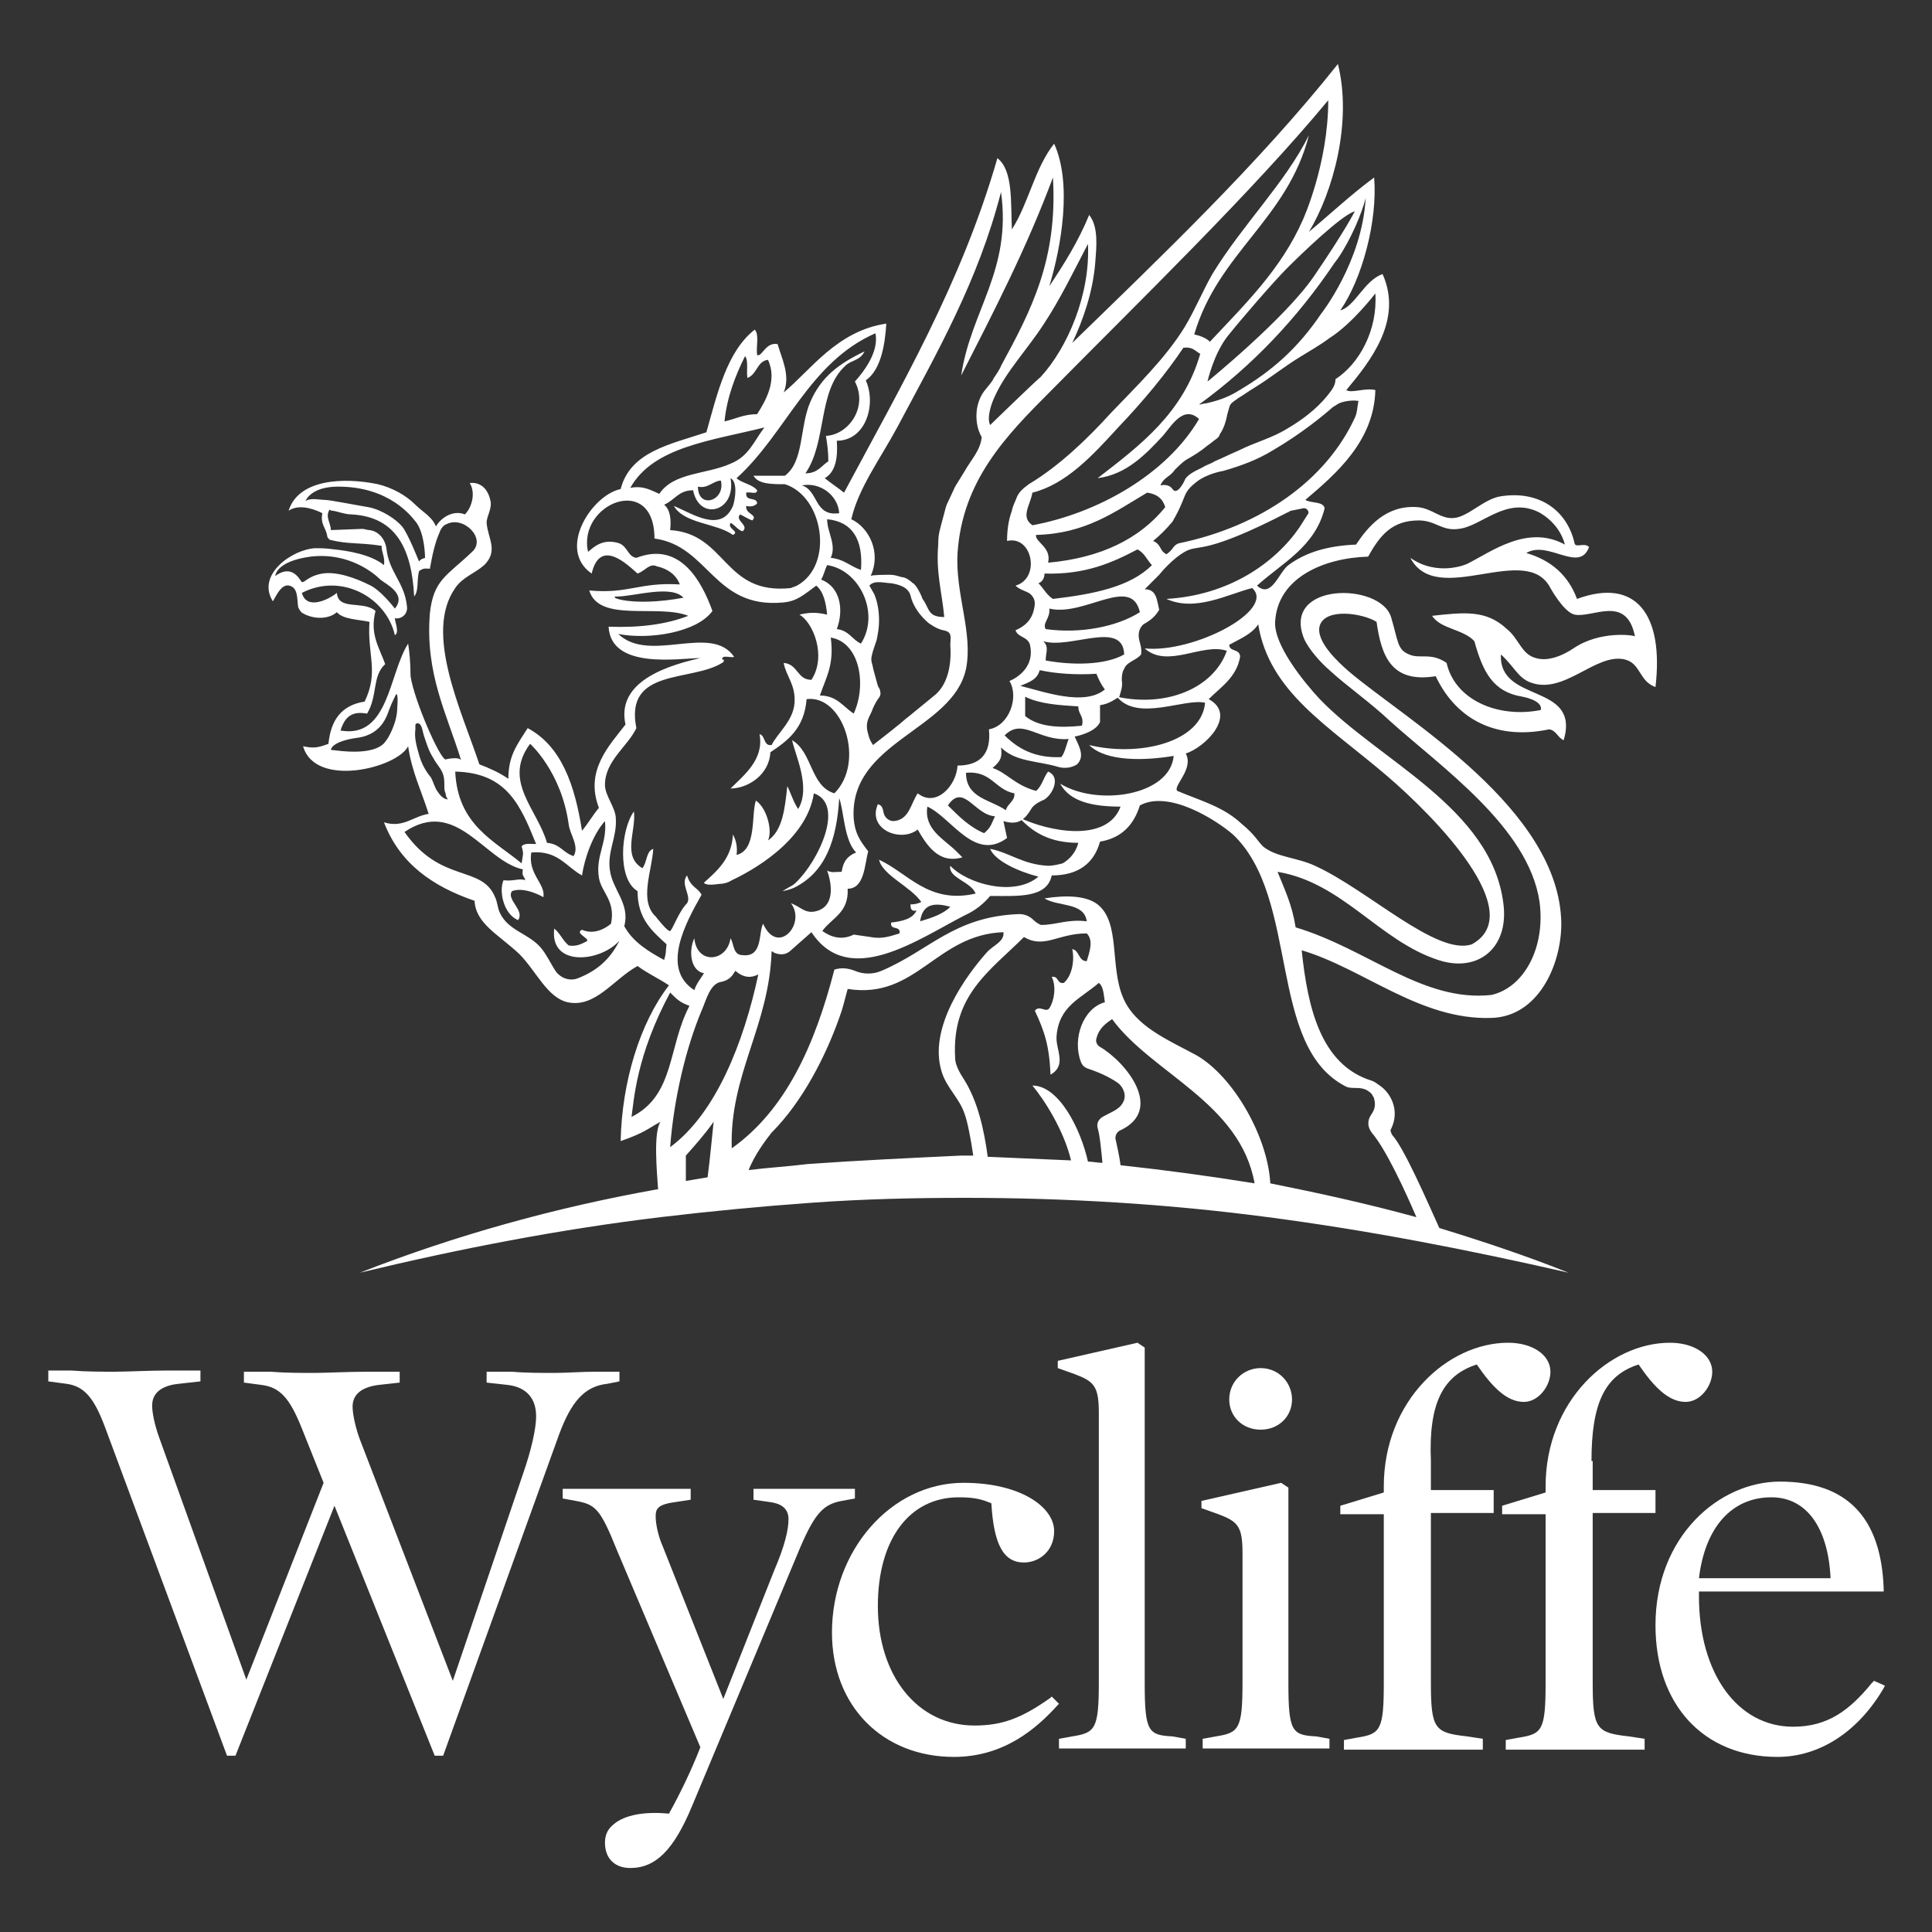 <?xml version="1.0" encoding="utf-8"?>
<!-- Generator: Adobe Illustrator 28.0.0, SVG Export Plug-In . SVG Version: 6.00 Build 0)  -->
<svg version="1.1" id="Layer_1" xmlns="http://www.w3.org/2000/svg" xmlns:xlink="http://www.w3.org/1999/xlink" x="0px" y="0px"
	 viewBox="0 0 160 160" style="enable-background:new 0 0 160 160;" xml:space="preserve">
<rect x="0" y="0" width="160" height="160" fill="#333333" stroke="none"/>
<style type="text/css">
	.st0{fill:#FFFFFF;}
</style>
<g>
	<path class="st0" d="M130.6,49.6c-0.7-1.9-2.1-3.2-4.2-3.8c1.8-1.1,4.4,1.7,5.2-0.5c-0.4-0.4-1.1,0.1-1.2-0.3
		c-0.6-2.7-2.9-4.4-6.1-3.9c-1.4,0.2-2.7,1.7-3.9,1.8c-1.1,0.1-1.8-0.8-3-0.9c-2.6-0.2-4.1,1.6-5.1,3.1c-2.3,0.1-4.1,0.6-5.6,1.7
		c-0.8,0.6-1.4,2.8-2.6,1.7c2.1-1.9,4.8-3.2,5.6-6.4c-0.1-0.6-1.1-0.4-1.6-0.7c2.6-2.2,5.7-4.9,5.8-9.1c-0.9-0.2-2,0.3-2.4,0
		c2-2.4,4.7-5.8,3-9.6c-1.5,0.5-2.3,2.7-3.5,3c1.8-2.6,3.1-7.4,2.8-11c-1.9,1.4-3.6,3-5.4,4.5c2-3.3,3.6-9.1,2.4-13.9
		c-6.6,8.3-14.7,16-22,23.1c0.9-1.9,1.7-4.2,1.9-6.6c0.1-1.3,0.3-3-0.5-4c-0.9,2.2-2.1,4.1-3.3,5.9c1-3.3,1.9-8.5,0.4-11.8
		c-1.6,2-2.1,4.9-3.5,7.1c-0.1-2.3,0.1-4.9-1.2-5.9C79.6,23.5,74.6,32,69.9,40.8c-0.5-0.4-1.1-0.8-1.6-1.2c0.9-0.5,1.1-1.7,1-3.1
		c2.4,0,3.3-3,2.4-5c1.3-0.9,1.6-3.1,1.7-4.7c-4.1,0.6-6.3,3.9-8.5,5.7c0.6-1.4-0.2-2.9-0.5-4c-1-0.2-1.3,1.1-1.7,0.9
		c-0.1-0.7,0.2-1.7-0.2-2.1c-2.3,1.8-3.1,5.3-4,8.5c-3,1-6.3,1.6-7.1,4.7c-2.4,0.5-5.3,5-2.4,7c0.7-3,3-0.7,3.8,0
		c0.5-0.2,0.6-0.4,1-0.6c0.2-0.1,0.4-0.1,0.6,0c0.9,0.2,1.6,0.7,1.9,1.5c-3.4-0.2-4.2,0.8-7.5,0.5c0.8,2.7,5.7,1.1,8.2,2.1
		c-1.8,0.7-4,1-6.6,0.9c0.2,3.6,5.9,2.6,7.6,2.6c-3.6,0.8-6.9,2.3-6.2,5.5c-1.3,1.7-3.4,3.8-2.2,6.9c-0.5,0.6-0.9,1.3-1.4,1.9
		c-0.6-3.8-1.7-7-4.5-8.5c-0.9,1.4-1.6,2.3-1.6,4.2c-0.7-0.5-1.6-0.9-2.4-1.2c-1.5-4.5-4.6-10.9-2-14.6c0.6-0.9,1.6-1.2,2.4-1.9
		c1.2-1.2,0.3-2.2,0.2-3.5c0-0.6,0.5-1.2,0.3-1.9c-0.2-0.9-0.8-1.5-1.7-1.4c0.5,0.8,0.2,2-0.4,2.6c-1-0.4-2,0.3-2.4,1
		c-0.3-0.8-1.1-1.2-1.7-1.8c-0.8-0.8-1.9-1.4-3.1-1.7c-2.9-0.6-6.6-0.4-7.4,2.2c0.7-0.5,1.8-0.3,2.8,0.2c-0.2,0.9,0.3,1.2,0.4,1.9
		c0,0.1,0.1,0.2,0.2,0.3c1.6,0.4,2.3,0.2,4.3,0.5c0,0.6,0.3,0.9,0.2,1.6c-1.1-0.9-3.1-1.2-4.1-1.3c-0.7-0.1-1.2-0.1-1.6-0.1
		c-1.9,0.1-4.9,2.2-3.5,4.4c0.3-0.5,0.8-1.7,1.6-1.2c0.5,0.3,0.4,1.2,0.5,1.7c0.1,0.2,0.2,0.4,0.4,0.5c0.9,0.5,2.1,0.5,2.8-0.1
		c0.5,0.6,1.8,0.6,2.7,0.8c-0.2,2.7,0.8,4.1-0.4,6.6c-1.9,0.3-2.8,1.5-3,3.5c-0.8,0.3-1.2,0.4-2.1,0.2c1,3.5,7.8,1.8,8.7,0
		c0.3,2.1,1.1,3.7,1.7,5.6c-1.3,0.2-2.1,1.2-3.7,0.7c1.3,3.4,4,5.3,7.5,6.5c0.1,1.9,2,2.8,3.7,4.4c1.4,1.4,2.3,3.6,4,4
		c2.3,0.5,3.8-1.9,5.8-3c0.8,0.6,1.7,1,2.6,1.6c-2.4,3.1-3.9,8-4,12.9c2-0.7,2.2-1,3.3-1.6c-0.6,0.9-0.3,4.1-0.2,5.6
		c0,0-0.1,0-0.1,0c-8.4,1.5-16.7,3.8-24.6,6.9c8.3-2,16.6-3.6,24.9-4.6c4.2-0.5,8.4-0.9,12.6-1.2c4.2-0.3,8.4-0.4,12.6-0.4
		c8.4,0,16.8,0.5,25.1,1.6c8.4,1.1,16.6,2.7,24.9,4.6c-3.5-1.4-7.1-2.6-10.7-3.7c-1-2.2-2.9-6.6-3.9-7.7c-0.1-0.2-0.2-0.4-0.1-0.5
		c0.7-1.4,0.1-2.8-0.8-3.5c-0.3-0.2-0.5-0.4-0.8-0.5c-4.2-1.3-5.3-6-5.8-10.8c5.1,1.5,9.8,5.8,15.7,5.6c3.9-0.1,5.8-4.4,5.8-7.8
		c-0.1-9.5-12.9-16.9-17.6-20.9c-0.8-0.7-2.8-2.5-2.4-3.8c0.5-1.5,3.6-1,4.7-0.3c0.4,2.8,1.2,5.1,4.9,4.5c1.5,3.2,4.6,5.4,9.4,4.4
		c0.6,0.1,0.7,0.7,1.2,0.9c1.4-4.8-5.4-3-5.2-7.1c1.1,1,1.4,1.9,2.4,2.3c2.8,1.1,5.4-2.4,7.8-1.9c1.4,0.3,1.2,1.8,2.6,2.3
		C137.8,50.9,135.5,47.8,130.6,49.6 M114.8,64.2c4.1,3.5,11.8,11.4,7.1,14c-2.9,1-8.6-4.5-13-6.5c-1.5-0.7-3.2-0.7-4.3-1.6
		c-0.5-0.5-0.6-0.9-1.8-1.9c-1.5-1.4-3.4-1.9-5.3-2.7c-0.4-0.4,1.4-1.8,0.7-3.1c1.6-0.5,4.3-3.2,1.9-4.5c1-1,2.3-1.8,2.6-3.5
		c0-0.7-0.9-0.4-0.9-1c0.9-0.5,1.9-0.9,2.4-1.7C105.1,57.3,110,60.1,114.8,64.2 M112.5,33.2L112.5,33.2c-0.1,0.5-0.1,1-0.3,1.4
		c-2.4,5.2-7.8,9-14.6,10.4c-0.5,0.2-0.4,0.5-1,0.9c-0.6-0.3-0.4-0.8-1.1-1.1c0.6-0.5,1.1-1,1.6-1.6c0.4-0.7,0.5-0.9,0.8-1.6
		c0.3-0.7,0.3-1,1.2-1.7c0.9-0.7,2.2-0.9,2.2-0.9c1.4-0.4,2.8-0.9,4.1-1.7c2.4-1.4,4.2-2.9,5-3.6c0.2-0.1,0.3-0.2,0.5-0.3
		C111.1,33.3,111.8,33.1,112.5,33.2 M84.9,59.3l0-1.6c1.2,0.6,2.8,0.7,4.4,0.8c0,0.7,0.5,0.8,0.3,1.6C87.7,60.3,86,60.2,84.9,59.3
		 M88.5,61.2c-0.2,0.5-0.3,1.1-0.6,1.5c-2.2,0.1-3.6-0.7-4.7-1.8C84.7,59.4,86,61.4,88.5,61.2 M84.5,56.8c0.7-0.3,1.4-0.5,1.6-1.3
		c1.4,0.3,3,0.4,4.7,0.3c0.2,0.5,0.4,0.9,0.7,1.3C89.8,58.5,86.5,57.3,84.5,56.8 M96.3,36.1c0.7-0.8,1.7-2.6,3-1.4
		c-2.7,4.6-8.4,7.8-13.8,8.8c-1-0.7-0.2-1.6,0-2.7c2.8-0.7,5-3.1,7.1-5.4c2.1-2.2,4-4.5,5.4-6.6c0.8-0.1,1,0.3,1.4,0.5
		c-1.4,4.9-5,7.6-8.5,10.3C93.3,39.3,94.9,37.6,96.3,36.1 M86.6,54.7c0-0.7,0.3-1.1-0.2-1.6c2.2,0.7,6.6-1.8,6.7,1.1
		C91.5,55.1,88.8,55.1,86.6,54.7 M86.6,52.1c-0.3-0.5,0.4-0.9,0.3-1.7c2.9,0.7,6.8-2.8,7.5,0.3C92.5,51.9,89.5,52.5,86.6,52.1
		 M87.2,49.6c-0.5-0.3-0.8-0.9-1.2-1.3c0.3-0.1,0.5-0.4,0.5-0.8c3.4,0.1,5.6-0.9,7.7-2c0.6,0.3,0.8,0.9,1.2,1.3
		C93.6,48.6,90.6,49.2,87.2,49.6 M86.8,46.6c0.3-1.3-1.1-1.7-1-2.3c4.1-0.1,6.5-1.9,9.2-3.5c0.8,0.1,1.3,0.5,1.5,1.2
		C94.4,44.6,91.2,46.2,86.8,46.6 M113.9,24.3c0.2,3-1.3,5.8-3.3,7.1c0,0.6-0.4,1-0.7,1.4c-0.9,1.1-2.1,2-3.3,2.7
		c-1.3,0.8-2.6,1.1-4,1.8c-0.7,0.3-1.3,0.6-2,0.9c-0.3,0.2-0.7,0.3-1,0.5c-0.2,0.1-0.4,0.2-0.6,0.3c0,0-0.8,0.4-0.9,0.8
		c0,0-0.6,1.3-1,0.7c-0.2-0.3-0.6-0.4-1-0.3c0.3-0.7,0.8-0.7,1.2-1.3c0.2-0.2,0.6-0.6,0.9-0.8c0.7-0.4,1.2-0.7,1.8-1.2
		c0.3-0.2,0.5-0.4,0.8-0.6c0.1-0.1,0.2-0.2,0.2-0.3c0.2-0.3,0.4-0.7,0.5-1.1c0.1-0.3,0.1-0.5,0.2-0.8c0.1-0.3,0.1-0.6,0.4-0.8
		c0.1-0.1,0.3-0.2,0.4-0.3c0.5-0.3,0.9-0.6,1.4-0.9c1.3-0.8,2.4-1.7,3.7-2.5c0.8-0.5,1.7-1,2.5-1.6C112,26.8,113.9,24.3,113.9,24.3
		 M109.4,26c-1.9,2.8-4,4.7-6.9,6.4c-0.8,0.5-1.7,0.8-2.6,1c-0.2,0-0.4,0.1-0.6,0.1c4.4-3.2,8.1-7.1,11.2-11.7l0.3-0.4
		c1.1-1.6,2-3.8,2.3-5C112.8,21.7,109.4,26,109.4,26 M112.2,17.5c0,0-0.8,1.6-3.4,5.4c-2.4,3.5-8.8,8.7-8.8,8.7s0.5-2.3,1.7-3.8
		c1.2-1.5,3.8-4.5,4.9-5.6C107.7,21.1,111.1,17.8,112.2,17.5 M110,8.3c0,5.3-2.1,9.9-2.1,9.9c-1.8,4.1-4.8,7-7.7,10.1
		c-0.3-0.3-0.8-0.5-1.3-0.6c2-6.8,7.7-9.5,9.5-16.5c-2,4-5.5,7.4-8,11.5c-0.8,1.4-1.4,2.9-2.3,4.4c-1.6,2.6-4,4.9-6.1,7.1
		c-2,2.2-4.3,4.4-6.8,5.9c-0.4,0.3-0.8,0.6-1,1.1c-0.1,0.3-0.3,0.6-0.4,1.1c-0.3,0.8-0.4,1.7-0.4,2.5v0c2.1-0.5,2.8,3.1,0.7,3.7
		c0.3,0.3,0.7,0.4,1.1,0.6c0.3,0.2,0.5,0.5,0.5,0.9c-0.1,1.2-0.7,1.8-1.6,2.2c0.2,0.6,1,0.5,1.2,1.2c0.4,1.8-1,2.7-1.7,3
		c0.8,1.3,0,3.7-1.7,4c0.2,2-0.7,3-2.6,3c-0.1,1.7-1.8,3.5-3.3,2.3c-0.6,0.9-0.7,2.2-2,2.3c-0.4,0-0.7-0.3-0.8-0.6
		c-0.1-0.4-0.1-0.7-0.5-0.8c-0.9,2.1,1.9,3.2,3.3,2.1c0.7,1.2,1.7,2.9,3.7,2.3l-0.5-0.5c-1-1-2.7-1.8-2.4-3.7c2,0.9,3.9,4.6,6.6,2.6
		l-0.3-1.4c1.3,0.4,1.8-0.2,2.3-1c0.2-0.4,0.9-0.7,0.9-0.7c0.7-0.2,1.7-1.9,0.5-2.4c-0.4,0.5-0.5,1.2-1,1.6C84,65,83.4,64,82.2,63.6
		c0.7-0.6,0.8-0.9,0.7-1.7c1.2,1.2,3,1.1,4.7,1.6c0,0,0.8,0.3,1.6-0.2c0.7-0.7,0.1-1.6-0.2-2.3c0,0,1.7-0.3,2.1-1.2l0-1.4
		c0.7-0.1,1.1-0.4,1.6-0.7c0.1-0.4,0.3-0.8,0.2-1.4c0-0.7,0.2-0.9,0.2-0.9c0.2-0.6,1-0.7,1.4-1.2c0.1-0.7-0.2-1-0.2-1.6
		c0-0.6,0.4-0.9,0.4-0.9c0.7-0.4,1-0.7,1.3-1.2c-0.2-0.8-0.2-1.7-1.2-1.7l1.2-1.2c0,0,1.1-1.4,2.3-2c1.1-0.5,1.6,0.3,8.4-3.2
		c0.1,0,0.1-0.1,0.2-0.1l1-0.2c0.3-0.1,0.6,0.3,0.4,0.5l-0.7,1.1c-2,2.9-5.8,5.6-11,5.9c2.4,1.1,5.1-0.4,7.1-0.9
		c2,1.8-4.8,5.4-8.9,5c1.9,1.7,4.8-0.5,6.8,0.2c-1.1,3.1-5,4.7-9.1,3.8c1.7,2.1,5.6,0.1,7.3,0.5c-0.3,3.3-5.5,4.5-9.6,3.5
		c1.4,1.4,4.6,1.3,7,0.9c-0.3,3.3-6.3,4.2-9.4,2.3c0.8,1.5,2.7,1.9,5,1.9c-1.1,3-5.9,2.1-8.4,0.9c1.1,1.2,2.5,2.1,4.9,2.1
		C89,71,88,71.5,88,71.5c-0.4,0.1-0.8,0.2-1.2,0.2c-2.1-0.1-3.2-1.1-4.8-1.4c0.4,1,2.4,1.9,4,2.3c-2,1.7-5.9,0.6-7.3-0.9
		c-0.2,1,1.7,1.3,2.1,2.3c-3.9,0.9-5.6-1.7-8-2.8c0.3,1.3,2.6,2.2,3.5,3.5c-0.2,0.1-0.5,0.2-0.9,0.2c0,0.4,0.1,0.6,0.5,0.5
		c-0.3,0.7-1.2,0.9-2.1,1c-0.1,0.7,0.8,0.2,0.7,0.9c-0.7,0.2-1.4,0.5-2.4,0.3l-1.4-0.2c-1,0.5-1.9,0.2-2.6-0.3
		c0.8-1.1,2.2-1.5,2.1-3.5c1.4,0,1.4-2,1.7-3.1c-0.7-0.9-1.1-1.5-1.2-2.7c-0.4-6.4,8.2-7.3,9.3-12.4c0.6-3-0.9-6.2-0.7-9.6
		c0.4-6,4-9.7,7.7-13.4C94.4,24.9,103.7,15.9,110,8.3 M80,64c2.1-0.2,2.4,1.4,4,1.7c0.1,0.6-0.6,0.9-0.7,1.4C82,66.2,80,66.1,80,64
		 M82.4,67.6c-0.3,0.6-0.3,0.9-0.9,1.4c-1.2-0.5-2.1-1.4-3-2.3C79.8,64.8,80.7,67.5,82.4,67.6 M78.7,75.1c-0.6,0.6-1.5,0.9-2.5,1.2
		C76.4,74.9,77.3,74.7,78.7,75.1 M68.8,52.8c2.4,0.4,3,3.9,1.9,6.3c-0.9-0.6-1.4-1.5-2.8-1.5C68.4,56.1,69.1,55.1,68.8,52.8
		 M72.9,57.3c0-0.2-0.1-0.3-0.2-0.5c-0.1-0.4-0.2-0.7-0.3-1.1c-0.1-0.3-0.1-0.5-0.2-0.8c-0.1-0.4,0-0.6,0.1-1
		c0.1-0.3,0.2-0.6,0.3-0.9c0.1-0.5,0.2-1,0.2-1.6c0-0.7-0.1-1.5-0.4-2.2c-0.1-0.2-0.3-0.5-0.4-0.7c0.4-0.5,1.3-0.2,1.8-0.2
		c0.6,0.1,1.4,0.3,1.6,1c0.2,0.9,0.8,1.7,1.5,2.3c0.3,0.2,0.6,0.4,0.9,0.5c0.2,0.1,0.6,0.1,0.8,0.3c0.2,0.2,0.1,0.7,0.1,1
		c0.1,1.4-0.1,3.1-1.2,4.1l-2.2,1.8c-0.4,0.3-0.7,0.6-1.1,0.9c-0.1,0.1-1.9,1.5-1.9,1.5c-0.2-0.3-0.3-0.5-0.4-0.9
		c-0.3-1,0.1-1.4,0.3-1.9c0.1-0.3,0.3-0.7,0.5-1C72.7,57.9,73,57.6,72.9,57.3 M71.3,53.3c-0.7-0.3-1-1.1-2-1.2
		c0.6-1.6,0.3-3.5-1.3-4.1c0.2-0.3,0.3-0.8,0.5-1.2C71.2,47.2,72.9,50.8,71.3,53.3 M90.1,20.2c0.2,4.2-1.7,8.6-3.9,11
		c-0.7,0.6-4.2,4-4.2,4c-0.3-0.6,0.1-1.8,0.4-2.4c0.9-2,2.7-3.9,4-5.9C87.8,24.8,89,22.3,90.1,20.2 M74.3,35.4
		c3.3-6.2,6.7-12.1,8.6-19.5c0.9,6.5-2.5,9.8-3.3,15.2c2.7-5.3,5.4-10.5,7.6-16.4c0.4,6.8-1.8,11-4.3,15.6c0,0.1-0.5,0.9-0.6,1
		c-0.1,0.3-0.5,0.7-0.8,1.1c-0.3,0.4-0.5,0.9-0.6,1.5c-0.1,0.8,0,1.6,0.4,2.3c-0.1,1.1-0.9,1.9-1.4,2.8c-0.3,0.5-0.5,0.8-0.8,1.3
		c-0.2,0.4-0.5,1.1-0.7,1.5c-0.1,0.3-0.1,0.3-0.2,0.7c-0.4,1.5-0.5,1.7-0.5,2.6c-0.2,2.3,0.3,3.9,0.5,6c-1.4,0-1.2-0.7-1.8-1.5
		c-0.1-0.3-0.3-0.7-0.5-1c-0.1-0.1-0.2-0.3-0.3-0.3c-0.2-0.2-0.6-0.5-0.9-0.5c-0.4-0.1-0.6-0.2-1-0.2c-0.2,0-1.5,0-1.6,0.1
		c0.9-1.9-0.1-4-1.6-4.7C71.1,40.4,72.9,38,74.3,35.4 M71.3,47.2c-0.9-0.3-1.4-0.9-2.5-1c0.5-1.1-0.3-2.1-0.3-3.2
		C70.6,43.2,71.5,44.7,71.3,47.2 M69.5,42.5c-2.1,0.3-1.7-1.9-3.1-2.3C67.9,39.9,69.4,41,69.5,42.5 M72.5,27.6
		c0.3,1.5-0.9,3.1-1.7,4c1.1,2.1-0.5,4.4-2.4,4.5c0.1,0.6,0.2,1.3,0.2,2.1c-0.6,0.4-0.9,1-1.9,1c1.8-2.6,1-6.8,3.3-8.9
		c0.5-0.5,1.2-0.4,1.6-1.2c-2.1,1-3.6,2.1-4.5,4.2c-0.9,2.1-0.5,4.9-2.1,6.1l-2.6,0c0.4,0.7,1.5,0.7,2.6,0.7c3.2,1,4.1,6.7,1,8.4
		c-0.2,0.1-0.3,0.1-0.5,0.2c-5.6,0.6-5.3-4.5-10-4.8c0.1-0.9,0-1.7-0.5-2.1c0.9-0.4,1.2-1.2,2.4-1.2c0.5,2.6,3.6,1.8,3.1-1
		c0.6,0.3,0.4,1.7,0.2,2.3c-1,2.3-3.4,0.6-4.9,0c0.9,1.5,3.5,1.4,4.9,2.4c0.6-0.3-0.5-0.5-0.2-1c0.4,0.2,0.6,0.6,1,0.7
		c0.6-0.5-0.7-0.9-0.2-1.4c0.4,0.2,0.7,0.4,1,0.5c0.5-0.5-0.6-0.5-0.5-1.2c0.4,0.1,0.7,0,0.9-0.2c0-0.6-1-0.1-0.9-0.9
		c0.3-0.1,0.9,0.2,0.9-0.2c-0.4-0.5-1.3-0.6-1.7-1C65.1,35.9,67,30,72.5,27.6 M57.8,40.3c0.8,0.2,1.3-0.5,1.9-0.5
		C60.1,41.5,57.8,42.2,57.8,40.3 M61.7,29.5c0.3,0.3,0.1,1.3,0.2,1.8c0.8-0.3,0.8-1.4,1.7-1.5c0.8,1.7-0.2,3.4-0.9,4.5
		c-1.1,0-1.8,0.4-2.7,0.6C60.2,32.9,60.9,31.1,61.7,29.5 M63.3,35.4c-0.9,1.2-1.3,2.4-2.8,3c-2,0.9-4.7,0.7-5.9,2.5
		c-0.7-0.3-1.3-0.7-2.4-0.5C54.1,37,58.9,36.5,63.3,35.4 M51.1,49.4c1.4,0,4.5-1,5.5,0.1C52.3,50.3,50.2,49.4,51.1,49.4 M43.9,61.6
		c0,0,2.6,2.3,3.2,6.7c0.1,0.8,0.9,1.8,0.4,2.6c-0.9-0.3-1.1-1-2.2-1.1C44.5,67,41.6,64.7,43.9,61.6 M44.4,69.9
		c-0.5,0-1-0.1-1.2,0.2c0.2,0.7,0.1,0.6,0,1.4c-2.3-1.9-5.3-3.2-5.5-7.6C42,64,43.1,66.7,44.4,69.9 M26.9,41.4
		c-0.4,0-1.2-0.2-1.6,0.1c0,0,0.4-1.2,2.7-1.2c4.3,0,6.1,2.5,6.5,3c0.7,1,0.7,2.9,0.7,2.9s-0.4,0.1-0.5,0.3c0,0-0.9-2.3-1.4-2.9
		c-0.5-0.6-1.7-1.4-2.8-1.6C29.3,41.8,27.3,41.4,26.9,41.4 M22.8,47.7c0,0,0-1.2,2.9-1.6c3.3-0.4,5.4,1.5,5.8,1.9
		c0.5,0.4,2.2,1.2,1.2,2.4c0,0-1.2-1.6-2.2-2c-1-0.5-2.6-1.1-3.8-0.9c-1.2,0.2-1.5,0.8-1.7,0.7C24.9,48.2,24.3,46.6,22.8,47.7
		 M32.9,58.6c0,1.3-0.8,2.6-0.9,2.7c-0.1,0.1-0.5,1.2-3.7,0.9l-0.9-0.1c0,0,0-0.7,2.2-1c2.2-0.3,2.5-2.1,2.7-2.5
		c0.1-0.3,0.5-1.1,0.5-1.1S33,57.3,32.9,58.6 M33.8,53.3c-1.6,2.5-1.6,7.9-5.6,7.2c0.4-1.3,1.1-1.6,2.2-1.4c0.9-1.5,0.4-3.1,1.5-4.1
		c-0.5-1.4-1.3-2.5-0.8-4.4c-1-0.9-3.1,0-3.2-1.5c-0.6,0.5-2.5,1.5-2.9,0c3.3-1.7,7,0.4,7.7,3.5c0.4-0.2,0-1.1,0-1.4
		c0.6,0.1,1.1-0.4,1-1c-0.2-2-1.5-2.8-1.7-4.8c-0.1-0.7-0.6-1.4-1.4-1.5c-0.2,0-0.4-0.1-0.6-0.1l-2.6,0.1c0-0.6-0.5-1.1-0.1-1.7
		c0.1,0.1,0.2,0.1,0.3,0.1c0.5,0.1,1,0.3,1.5,0.3c3.8,0.2,5,3,5.2,6.8c0.4-0.5,0.2-1.3,0.4-2.1c0.4-0.3,0.6-0.2,0.9-0.2
		c0.2-1.1,0.4-2.1,0.8-3c0.1-0.3,0.3-0.6,0.6-0.7c1.4-0.7,3.3,1.2,2.1,2.3c-2.1,2-3.2,2.3-3.5,5.1c-0.4,5,1.4,8.3,2.6,12.2
		c-0.1-0.4-1.4-0.1-1.3-0.1c-0.5-0.1-2.6-4.9-2.9-6.9C34,54.9,33.9,53.9,33.8,53.3 M34.7,62.5c-0.2-0.7-0.4-1.4-0.3-2.1
		c0-0.1,0-0.2,0-0.3c0-0.1,0-0.1,0.1-0.2c0,0,0,0,0.1,0c0.1,0,0.2,0.1,0.2,0.1c0.2,0.3,0.2,0.6,0.3,0.9c0.2,0.6,0.4,1.3,0.8,1.9
		c0.2,0.4,0.5,0.7,0.7,1.1c0.2,0.4,0.2,0.8,0.2,1.2c0,0.2,0,0.4,0.1,0.6c0,0.2,0.1,0.4,0.2,0.5c-0.4,0-0.7-0.4-0.9-0.7
		c-0.2-0.3-0.3-0.7-0.5-1.1C35.2,63.8,34.9,63.2,34.7,62.5 M47.9,81c-0.7,0.3-1.5,0-1.9-0.6c-0.4-0.6-0.7-1.3-1.2-1.9
		c-1-1.2-2.7-1.4-3.4-2.9c-0.2-0.4-0.2-0.9-0.4-1.3c-1.1-2.7-4.5-1.1-7.5-5.4c4.3-2.9,6.6,2.4,9.8,3.1c-0.1,0.6,0.1,0.5,0.2,0.9
		c-0.5-0.2-0.9,0.1-1.8,0c-0.4,0.9,0,2.8,1.2,3.3c0.6-0.8-1-1.7-0.5-2.4c0.8-0.3,1.9,0.1,2.6,0.5c0.2-1.1-1.3-1.9-1-3.7
		c2.2-0.2,2.9,1.2,4.2,1.9c0.2-1.4,0.9-3.4,1.9-4.5c0.2,1.8-0.8,2.9-0.5,4.7c0.2,1.2,1.4,1.9,1,3.8c-0.6,0.5-1.5,0.9-2.4,0.5
		c-0.7,0.3,0.9,0.8,0.3,1c-0.4,0.2-0.8,0.4-1.4,0.3c-0.5-0.4-0.7-1-1.2-1.4c-0.4,3.2,3.8,2.8,5.4,1C50.5,79.5,49.4,80.4,47.9,81
		 M55,79.5c-1.3-0.7-2.6-1.5-3.3-2.8c0.5-1.9-1-3-1.2-4.7c-0.2-1.5,0.6-2.7,0.5-4.2c0-0.9-0.9-1.9-0.9-2.8c0-2,1.9-3.2,2.6-4.7
		c-1-5,4.5-3.8,7.1-5.4c0.2-0.1,0.2-0.3,0-0.3c0-0.4,0.7-0.1,1-0.2c-1.9-2.8-7,0.6-9.6-1.9c2.5,0.5,6.5-0.1,7.8-1.9
		c-0.9-2.5-2.7-5.8-6.3-4.4c-0.7-0.1-0.7-0.9-1.4-1.2c-1.5-0.5-2.3,0.5-2.6,0.7c-0.9-4,5.5-6.6,5.5-1.1c4.5,0.6,4.9,5.8,10.6,5.3
		c1.2-0.1,1.7-0.6,2.8-1.4c0.6,0.5,0.8,1.4,0.9,2.4c-0.9-0.2-1.4-0.2-2.3,0c1.1,0.6,2.3,3.4,1,5.4c-1.2,0-1.1-1.3-2.3-1.4
		c0.2,1.1,1,1.8,0.9,3.3c-0.1,1.5-1.4,2.5-1.9,3.5c-0.7,0.1-0.5-0.8-1-0.9c0.4,2.1-1.3,3.4-2.4,4.5c1.4,0,3.2-1.1,3.3-3
		c1.5-1,2.8-2,3-4.4c3-0.4,4.9,5.2,2.3,7.8c-2-0.6-1.8-3.4-3.5-4.4c0.2,1.1,1.6,3.9,0.5,5.7c-0.4-0.6-0.6-1.3-0.9-1.9
		c-0.2,1.9-0.4,3.7-1.6,4.5c0.4-0.8-0.1-2.7-1-3.3c-0.4,1.1,0.1,4.1-1.6,4.5c0.1-0.8-0.1-1.3-0.3-1.7c-0.1,2-1.3,3-2.4,4
		c0.1,0.2,0.6,0.2,1.3,0.1c0.3,0,0.7-0.1,1-0.3c1.5-0.7,6.2-3.2,6.8-7.2c2.6,0.9,0.4,5.6-1.5,7.4c-0.2,0.2-0.4,0.3-0.6,0.4l-0.5,0.3
		c0.6-0.1,1-0.3,1-0.3c2.6-1.3,3.5-4,3.7-7.4c0.4,1.1,0.4,3.5,1.4,4.5c-1,0.4-1.1,1.1-1.2,1.6c-0.6,0-0.8,0.1-1.2-0.1
		c0.4,1.1,0.7,3.1-1.1,3.4c-0.8,0.1-1.1-0.4-1.9-0.7c1.3,1.7-1.1,4.4-2.3,1.7c-0.4,0.7,0,2.8-1.7,2.6c-0.8,0-0.7-0.9-1-1.4
		c-0.3,2-2.8,2.2-3,0c-0.5,1.1-0.3,2.7,0.8,2.9c-0.3,0.5-0.6,0.8-0.8,1.4c-2.8-1.8-0.7-5.6,0.6-7.9c-0.3-0.6-0.9-0.6-1.2-1.6
		c-0.6,0.7,0.4,1.7,0,2.3c-0.7,0.7-1.2,2.2-1.4,2.3c-0.2,0.1-1.2-1.2-1.2-1.2c-1.4-1.3-0.3-3.8-0.2-5.6c-0.6,0.2-0.5,1.1-0.9,1.6
		c-1.7-1-0.5-3.1-0.7-4.7c-1.1,1.5-1.4,5.6,0.3,6.6c0,2.3,1.2,3.3,2.4,4.4C55.1,79,55.2,78.8,55,79.5 M62.8,80.7
		c-1.2,5.6-3.5,11.5-7.3,14.3c0.3-4,1.3-8.2,2.6-11.3c0.4-0.9,0.7-2.3,1.7-2.4c0.4-0.1,0.7-0.3,0.9-0.6l0.2-0.3
		C61.6,81,62.2,81,62.8,80.7 M52.3,92.5c0.2-1.4,0.4-5.1,3.2-10.3c0.6,0.6,0.8,0.8,1.6,1.1C55.3,86.7,55.9,90.7,52.3,92.5
		 M56.8,95.7c0.8-0.9,1.6-1.8,2.3-2.8c-0.1,0.9-0.3,3.1-0.5,4.6c-0.6,0.1-1.2,0.2-1.8,0.3C56.8,96.9,56.8,95.8,56.8,95.7 M66.9,96.4
		c-1.6,0.2-3.3,0.3-4.9,0.5c0.5-1.3,1.5-2.6,1.9-3.1c2.6-2.6,4.5-6.4,5.6-9.5c0.3-0.8,0.4-1.3,0.7-2.4c5.7,0.9,7.3-4.5,12.9-4.7
		c0.1,0.8-0.9,1.1-1.4,1.7c-1.6,1.8-4.9,6.2-3.7,9.9c0.4,1.3,1.5,2.2,1.9,3.5c0.2,0.5,0.5,2,0.7,3.4c-0.3,0-0.7,0-1,0
		C75.4,95.9,71.1,96.1,66.9,96.4 M88.1,81.4c-0.6,0.1-0.4-0.6-1-0.5c0.4,0.8,0.2,2-0.2,2.6c-0.3,0.4-0.8-0.3-1.2,0.2
		c0.8,1.7,1.2,2.9,1.3,5.3c1.4-0.8,0.4-2.1,0.5-3.2c0.2-2.5,2-3.1,3.5-4.4c0.4,0.3,0.4,1,0.5,1.6c-1.8,0.5-2.7,3-2,4.9
		c0.1,0.3,0.3,0.5,0.6,0.6c0.9,0.3,1.8,0.7,2.5,1.2c0.5,0.4,0.7,1.1,0.4,1.6c-0.3,0.6-1,0.8-1.7,1.2c-0.3,0.2-0.5,0.5-0.4,0.9
		c0.2,0.7,0.3,1.9,0.4,2.9c-0.4,0-0.8-0.1-1.2-0.1c-0.6-2.7-2.4-6.3-4.6-6.3c1,1.2,2.6,3.7,3.2,6.2c-2.3-0.1-4.6-0.2-6.9-0.3
		c-0.3-2.2-0.8-4.5-1.9-6.3c-0.1-0.2-0.8-1.1-0.8-1.9c-0.3-5.2,2.9-7.2,5.7-10c1.7,1,2.8-0.3,5.2-0.3c0.6,0.6,0.2,1.6,0,2.3
		c-0.7,0-0.6-0.9-1.2-1C89,79.5,88.8,80.8,88.1,81.4 M92.4,94.4c-0.1-0.3,0.1-0.7,0.4-0.8c3.6-1.7,0.5-5.6-1.7-6.9
		c-0.2-0.1-0.4-0.4-0.3-0.7c0.2-0.8,0.7-1.2,1.3-1.6c3.3,4.5,10.6,6.9,11.8,13.6c-3.7-0.6-7.4-1.1-11.1-1.5
		C92.7,95.7,92.5,94.9,92.4,94.4 M111.5,90c0.2,0.1,0.6,0.1,0.8,0.1c0.7,0,1,0.2,1.3,0.5c0.1,0.2,0.2,0.3,0.2,0.4
		c0.2,0.7-0.1,1.1-0.3,1.4c-0.3,0.5-0.2,1,0.1,1.4c1.2,1.4,2.8,4.9,3.7,7c-4-1.1-8.1-2-12.1-2.8c-0.2-3.8-3-8.8-6.1-10.6
		C96.7,86.1,94,85,93,82.6c-1.1-2.6-0.2-6.2-2.1-7.7c-0.9-0.7-2.5-0.8-4.4-0.5c1.1,0.7,3.3,0.3,3.5,1.9c-1.6-0.2-2.5,0.3-3.8,0.3
		c-0.2-0.1-0.4-0.2-0.6-0.4c-0.3-0.3-0.7-0.5-1.2-0.5C79,75.9,77,78.7,73,80.4c-0.7,0.3-1.5,0.3-2.2,0c-0.5-0.2-1.1-0.3-1.7-0.1
		c-1.6,6.2-4,11.6-8.5,14.8C60.4,89,63.7,85,63.9,78.8c0.1,0,0.1,0,0.2,0.1c0.5,0.2,1,0.2,1.4-0.2l1.7-1.5c3.1,4.7,8.8,0.6,12.7-1.4
		c0.9-0.4,1.6-1,2.1-1.6c2.3,0,4.7,0.2,5.1-1.7c2.2,0,3.5-1,4-2.8c1.8-0.3,2.8-1.4,3.3-3c2.4-1.3,6.3,1.2,7.7,2.4
		C107.7,74.4,104.9,86.7,111.5,90 M130.3,53.7c-0.9,0.6-2.1,1.1-3.1,0.8c-1.2-0.3-1.4-1.6-2.4-2.4c-1.7-1.6-3.5-1.4-6.2-1.1
		c0.7,1.1,2.6,1.1,3.5,2.1c0.7,2.5,1.5,4.2,4,4.6c0,0,1.7,0.3,1.5,1.1c-3.5,0.7-7.1-0.8-7.8-3.9c-1.3-0.9-2.2-0.3-3.1-0.7
		c-1-0.4-0.9-1.1-1.5-3.1c-0.9-2.9-9.1-2.9-7.2,1.8c0.4,0.9,1.4,2,2.1,2.6c1.4,1.3,3.3,2.6,5,4.2c4.2,3.8,11.5,8.8,12.4,15
		c0.5,3.8-1.3,7.1-4,7.7c-5.7,0.6-10.2-3.8-16.2-5.6c-0.3-1.9-0.9-3.1-1.5-4.6c5.4,0.9,8.4,5.7,13.3,7.3c3.3,1.1,5.9-1,5.4-4.7
		c-1-7.9-10.3-11.8-15.2-16.9c-1.4-1.5-3.8-4.5-3.7-6.4c0.2-3.7,4.1-5.3,7.7-5.4c1-1.8,2-3,4.2-3c1.4,0,1.9,0.9,3.3,0.7
		c1.9-0.2,3.9-2.7,6.6-1.4c0,0,1.7,0.8,2.2,2.7c-3.1-1.7-6.1,0.6-8.1,1.6c0,0-2.4,1.1-4.7-0.5c2.2,4.2,9.6-1.4,11.6,2.5
		c0,0,1.1,2,2,2.2c1.5,0.3,4.3-1.7,5,1.8C135.3,52.6,132.5,52.2,130.3,53.7"/>
	<path class="st0" d="M50.3,114.6l1-0.2v-0.8h-0.2c-0.4,0-1.1,0-1.8,0c-1.1,0-2.4,0.1-3.4,0.1c-1,0-2.4,0-3.5-0.1
		c-0.8,0-1.5,0-1.9,0h-0.2v0.9l1.8,0.2c1.5,0.2,2.3,1.1,2.3,2.6c0,1-0.4,2.8-1.1,4.8l-5.8,17.1l-7.7-20c-0.3-0.8-0.6-2-0.6-2.7
		c0-1,0.7-1.6,2.1-1.8l1.8-0.2v-0.9h-0.2c-0.4,0-1.4,0-2.5,0c-1.5,0-3.5,0.1-4.4,0.1c-1,0-2.4,0-3.6-0.1c-0.9,0-1.6,0-2,0h-0.2v0.9
		l1.5,0.2c1.5,0.2,2.3,1.1,3.3,3.6l1.8,4.5l-6.4,16.3l-7.2-20c-0.4-1.1-0.6-2.1-0.6-2.7c0-1.3,1.2-1.7,2.2-1.8l1.8-0.2v-0.9h-0.2
		c-0.4,0-1.4,0-2.5,0c-1.5,0-3.4,0.1-4.4,0.1s-2.4,0-3.6-0.1c-0.9,0-1.6,0-2,0H4v0.9l1.5,0.2c1.5,0.2,2.3,1.2,3.2,3.6l10.1,27.2h0.7
		l8.2-20.7l8.3,20.7h0.7l9.6-26.6C47.3,116.1,48.4,114.8,50.3,114.6"/>
	<path class="st0" d="M70.8,124.1v-0.8h-0.2c-0.5,0-0.9,0-1.3,0c-0.6,0-1.3,0-2.4,0c-1.1,0-2,0-2.8,0c-0.6,0-1.1,0-1.5,0h-0.2v0.9
		l1.4,0.2c0.7,0.1,1.5,0.4,1.5,1.4c0,0.9-0.3,2.2-1.2,4.3l-4.2,10.6l-5-12.6c-0.4-0.9-0.6-1.9-0.6-2.5c0-0.6,0.1-1,1.6-1.2l1.3-0.2
		v-0.9H57c-0.5,0-1.1,0-1.8,0c-1,0-2.2,0-3.4,0c-1.1,0-2.2,0-3.2,0c-0.7,0-1.3,0-1.8,0h-0.2v0.8l1.1,0.2c1.6,0.3,2,0.6,3.4,4.1
		l6.9,16.3c-0.7,1.8-1.6,3.7-2.6,5.5c-2-0.2-3.7,0.1-4.6,0.9c-0.5,0.4-0.7,0.9-0.7,1.5c0,1.3,0.8,2.1,2.1,2.1c2.1,0,3.6-1.5,5.1-5.1
		l8.7-20.8c1.4-3.4,2.1-4.2,3.7-4.5L70.8,124.1z"/>
	<path class="st0" d="M87,140.6c-2.4,1.7-4,2.3-6.3,2.3c-4.7,0-8-4.1-8-9.9c0-5.5,2.6-9,6.7-9c1.4,0,2,0.2,2.7,0.5
		c0.2,3.4,1,4.9,2.7,4.9c1.2,0,2.5-0.9,2.5-2.6c0-2-2.8-4-7.5-4c-6,0-10.9,5.6-10.9,12.4c0,6.1,4.2,10.3,10.1,10.3
		c4.1,0,6.8-2.3,8.6-4.3l0.1-0.1l-0.6-0.6L87,140.6z"/>
	<path class="st0" d="M94.8,139.4v-27.8l-0.6-0.4l-6.6,1.5v0.6l1.4,0.5c1.6,0.6,2,1,2,3.2v22.3c0,3.9-0.3,4.2-2.2,4.5l-1.1,0.2v0.8
		h0.2c0.5,0,1.1,0,1.8,0c1,0,2.1,0,3.2,0c1.1,0,2.3,0,3.2,0c0.7,0,1.4,0,1.9,0h0.2v-0.8l-1.1-0.2C95.1,143.7,94.8,143.4,94.8,139.4"
		/>
	<path class="st0" d="M106.7,139.4v-16.2l-0.6-0.4l-6.6,1.5v0.6l1.4,0.5c1.6,0.6,2,1,2,3.2v10.7c0,3.9-0.3,4.2-2.2,4.5l-1.1,0.2v0.8
		h0.2c0.5,0,1.1,0,1.8,0c1,0,2.1,0,3.2,0c1.1,0,2.3,0,3.2,0c0.7,0,1.4,0,1.9,0h0.2v-0.8l-1.1-0.2C107,143.7,106.7,143.4,106.7,139.4
		"/>
	<path class="st0" d="M104.4,118.4c1.5,0,2.6-1.1,2.6-2.5c0-1.4-1.1-2.6-2.6-2.6c-1.4,0-2.6,1.1-2.6,2.6
		C101.8,117.3,102.9,118.4,104.4,118.4"/>
	<path class="st0" d="M122.3,113c1.3,1.9,2.5,3.1,3.9,3.1c1.2,0,2.2-1.3,2.2-2.5c0-1.4-1.5-2.4-3.5-2.4c-5,0-10.3,4.8-10.3,11.9v0.5
		l-3.6,1.1v0.7h3.6v14c0,3.9-0.3,4.2-2.2,4.5l-1.1,0.2v0.8h0.2c0.5,0,1.1,0,1.8,0c1,0,2.1,0,3.2,0c1.1,0,2.3,0,3.5,0
		c1,0,1.9,0,2.6,0h0.2v-0.9l-1.3-0.2c-2.7-0.3-3-0.6-3-4.5v-14h5.2v-1.9h-5.2V121C118.3,116.2,119.5,113.9,122.3,113"/>
	<path class="st0" d="M131.8,121c0-4.8,1.1-7.1,3.9-8c1.3,1.9,2.5,3.1,3.9,3.1c1.2,0,2.2-1.3,2.2-2.5c0-1.4-1.5-2.4-3.5-2.4
		c-5,0-10.3,4.8-10.3,11.9v0.5l-3.6,1.1v0.7h3.6v14c0,3.9-0.3,4.2-2.2,4.5l-1.1,0.2v0.8h0.2c0.5,0,1.1,0,1.8,0c1,0,2.1,0,3.2,0
		c1.1,0,2.3,0,3.5,0c1,0,1.9,0,2.6,0h0.2v-0.9l-1.3-0.2c-2.7-0.3-3-0.6-3-4.5v-14h5.2v-1.9h-5.2V121z"/>
	<path class="st0" d="M155,139.4c-1.8,2.2-3.6,3.6-6.5,3.6c-4.6,0-7.8-4.4-7.8-10.8v-0.4H156l0-0.2c-0.2-6-3.1-8.9-8.6-8.9
		c-5,0-10.3,4.5-10.3,11.9c0,6.6,4,10.9,10.1,10.9c3.5,0,6.7-2.1,8.8-5.7l0.1-0.2l-0.9-0.4L155,139.4z M146.7,124
		c2.9,0,4.7,2.5,4.9,6.7h-10.9C141.2,126.5,143.4,124,146.7,124"/>
</g>
</svg>

